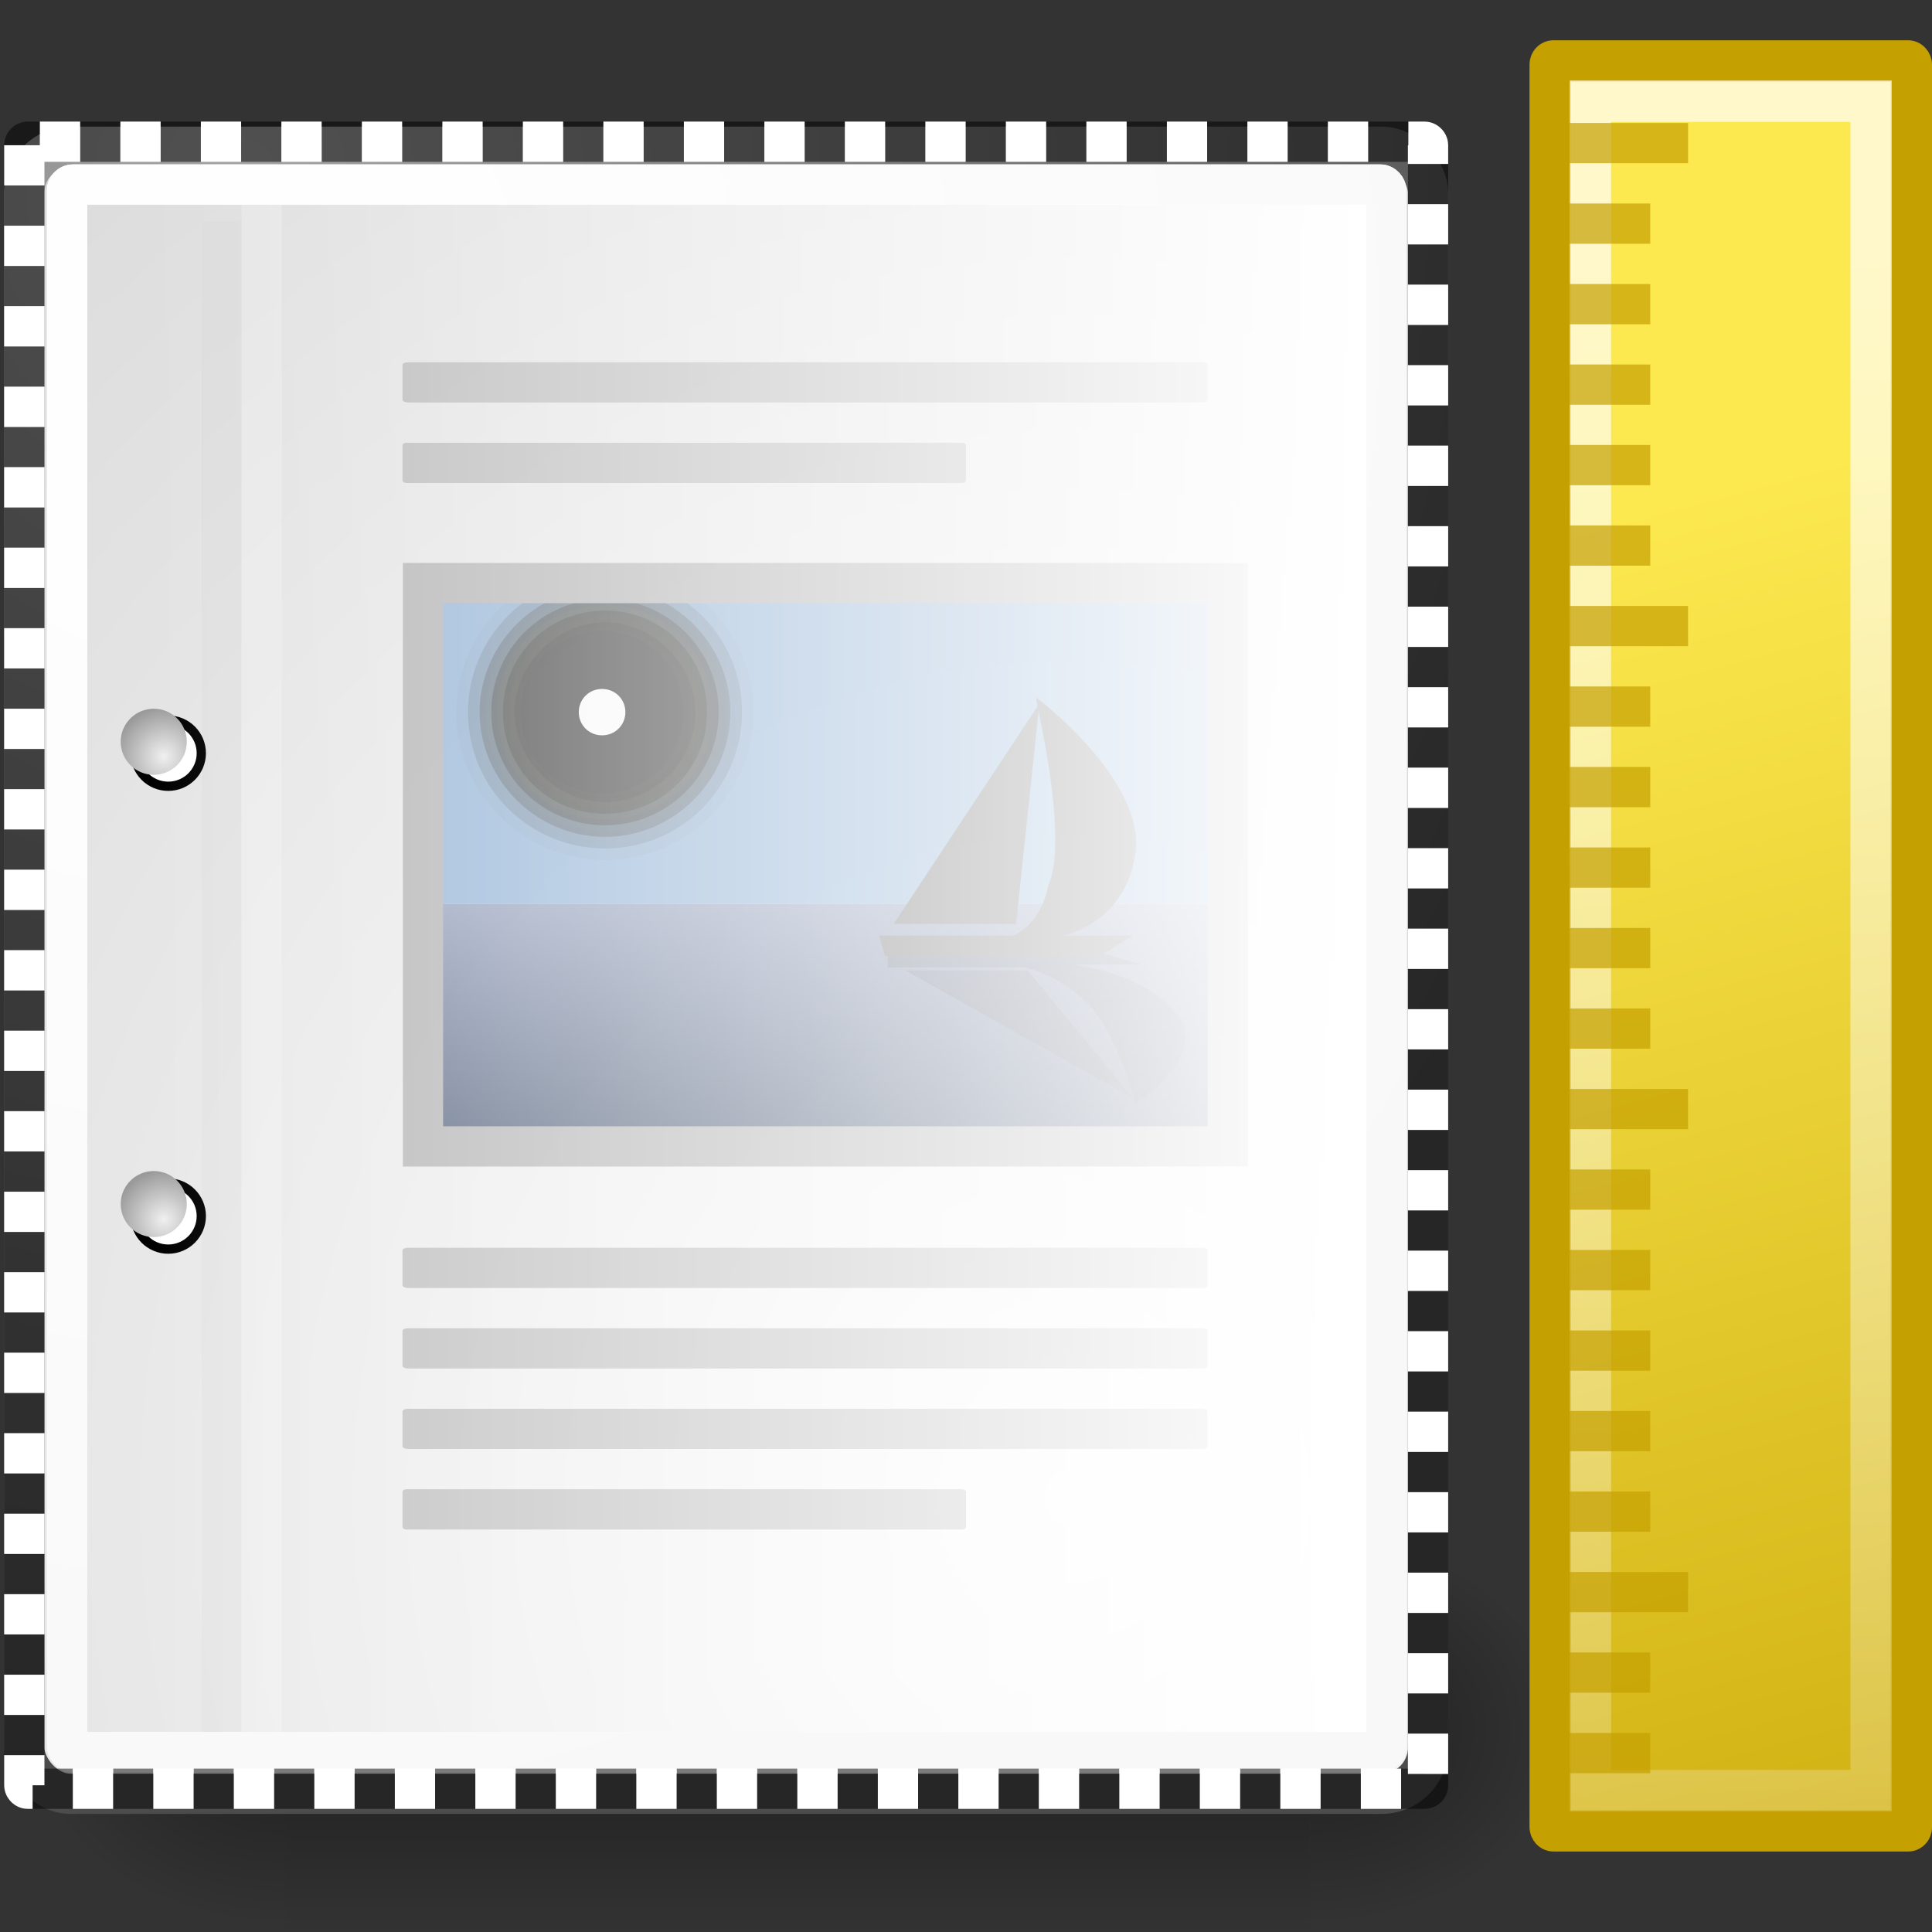 <?xml version="1.0" encoding="UTF-8" standalone="no"?>
<!-- Created with Inkscape (http://www.inkscape.org/) -->
<svg
    xmlns:inkscape="http://www.inkscape.org/namespaces/inkscape"
    xmlns:rdf="http://www.w3.org/1999/02/22-rdf-syntax-ns#"
    xmlns="http://www.w3.org/2000/svg"
    xmlns:sodipodi="http://sodipodi.sourceforge.net/DTD/sodipodi-0.dtd"
    xmlns:cc="http://creativecommons.org/ns#"
    xmlns:xlink="http://www.w3.org/1999/xlink"
    xmlns:dc="http://purl.org/dc/elements/1.1/"
    xmlns:svg="http://www.w3.org/2000/svg"
    xmlns:ns1="http://sozi.baierouge.fr"
    id="svg249"
    inkscape:version="0.46"
    inkscape:export-filename="/media/aeneashome/jimmac/public_html/hideout/wipicons/Tango/48x48/x-office-document-template.png"
    viewBox="0 0 48 48"
    sodipodi:version="0.32"
    inkscape:export-xdpi="90"
    inkscape:output_extension="org.inkscape.output.svg.inkscape"
    inkscape:export-ydpi="90"
    sodipodi:docname="x-office-document-template.svg"
    sodipodi:docbase="/home/jimmac/src/cvs/tango-icon-theme/scalable/mimetypes"
  >
  <rect x="0" y="0" width="48" height="48" fill="#333333" stroke="none"/>
  <defs
      id="defs3"
    >
    <radialGradient
        id="radialGradient6719"
        xlink:href="#linearGradient5060"
        gradientUnits="userSpaceOnUse"
        cy="486.65"
        cx="605.71"
        gradientTransform="matrix(-2.774 0 0 1.97 112.76 -872.89)"
        r="117.14"
        inkscape:collect="always"
    />
    <linearGradient
        id="linearGradient5060"
        inkscape:collect="always"
      >
      <stop
          id="stop5062"
          style="stop-color:black"
          offset="0"
      />
      <stop
          id="stop5064"
          style="stop-color:black;stop-opacity:0"
          offset="1"
      />
    </linearGradient
    >
    <radialGradient
        id="radialGradient6717"
        xlink:href="#linearGradient5060"
        gradientUnits="userSpaceOnUse"
        cy="486.65"
        cx="605.71"
        gradientTransform="matrix(2.774 0 0 1.97 -1891.6 -872.89)"
        r="117.14"
        inkscape:collect="always"
    />
    <linearGradient
        id="linearGradient6715"
        y2="609.51"
        gradientUnits="userSpaceOnUse"
        x2="302.86"
        gradientTransform="matrix(2.774 0 0 1.97 -1892.2 -872.89)"
        y1="366.65"
        x1="302.86"
        inkscape:collect="always"
      >
      <stop
          id="stop5050"
          style="stop-color:black;stop-opacity:0"
          offset="0"
      />
      <stop
          id="stop5056"
          style="stop-color:black"
          offset=".5"
      />
      <stop
          id="stop5052"
          style="stop-color:black;stop-opacity:0"
          offset="1"
      />
    </linearGradient
    >
    <linearGradient
        id="linearGradient7671"
        y2="7.109"
        gradientUnits="userSpaceOnUse"
        x2="21.933"
        gradientTransform="matrix(1.099 0 0 -.798 -1.954 37.324)"
        y1="24.627"
        x1="21.933"
        inkscape:collect="always"
      >
      <stop
          id="stop7650"
          style="stop-color:#8595bc"
          offset="0"
      />
      <stop
          id="stop7652"
          style="stop-color:#041a3b"
          offset="1"
      />
    </linearGradient
    >
    <radialGradient
        id="radialGradient15656"
        gradientUnits="userSpaceOnUse"
        cy="3.756"
        cx="8.824"
        gradientTransform="matrix(.968 0 0 1.033 3.354 .646)"
        r="37.752"
        inkscape:collect="always"
      >
      <stop
          id="stop270"
          style="stop-color:#a3a3a3"
          offset="0"
      />
      <stop
          id="stop271"
          style="stop-color:#4c4c4c"
          offset="1"
      />
    </radialGradient
    >
    <radialGradient
        id="radialGradient15658"
        gradientUnits="userSpaceOnUse"
        cy="35.737"
        cx="33.967"
        gradientTransform="scale(.96 1.041)"
        r="86.708"
        inkscape:collect="always"
      >
      <stop
          id="stop260"
          style="stop-color:#fafafa"
          offset="0"
      />
      <stop
          id="stop261"
          style="stop-color:#bbbbbb"
          offset="1"
      />
    </radialGradient
    >
    <radialGradient
        id="radialGradient15668"
        gradientUnits="userSpaceOnUse"
        cy="7.268"
        cx="8.144"
        gradientTransform="matrix(.968 0 0 1.033 3.354 .646)"
        r="38.159"
        inkscape:collect="always"
      >
      <stop
          id="stop15664"
          style="stop-color:#ffffff"
          offset="0"
      />
      <stop
          id="stop15666"
          style="stop-color:#f8f8f8"
          offset="1"
      />
    </radialGradient
    >
    <radialGradient
        id="radialGradient2283"
        gradientUnits="userSpaceOnUse"
        cx="20.892"
        cy="114.57"
        r="5.256"
        gradientTransform="matrix(.23 0 0 .23 4.614 3.98)"
        inkscape:collect="always"
      >
      <stop
          id="stop15566"
          style="stop-color:#F0F0F0"
          offset="0"
      />
      <stop
          id="stop15568"
          style="stop-color:#9a9a9a"
          offset="1"
      />
    </radialGradient
    >
    <radialGradient
        id="radialGradient2285"
        gradientUnits="userSpaceOnUse"
        cx="20.892"
        cy="64.568"
        r="5.257"
        gradientTransform="matrix(.23 0 0 .23 4.614 3.98)"
        inkscape:collect="always"
      >
      <stop
          id="stop15573"
          style="stop-color:#F0F0F0"
          offset="0"
      />
      <stop
          id="stop15575"
          style="stop-color:#9a9a9a"
          offset="1"
      />
    </radialGradient
    >
    <linearGradient
        id="linearGradient6484"
        y2="16.357"
        gradientUnits="userSpaceOnUse"
        x2="32.35"
        gradientTransform="matrix(.94 0 0 1.036 -5.438 -.137)"
        y1="58.076"
        x1="42.426"
        inkscape:collect="always"
      >
      <stop
          id="stop3080"
          style="stop-color:#c4a000"
          offset="0"
      />
      <stop
          id="stop3082"
          style="stop-color:#fce94f"
          offset="1"
      />
    </linearGradient
    >
    <linearGradient
        id="linearGradient6496"
        y2="62.125"
        gradientUnits="userSpaceOnUse"
        x2="43"
        y1="6.375"
        x1="41"
        inkscape:collect="always"
      >
      <stop
          id="stop6492"
          style="stop-color:white"
          offset="0"
      />
      <stop
          id="stop6494"
          style="stop-color:white;stop-opacity:0"
          offset="1"
      />
    </linearGradient
    >
    <linearGradient
        id="linearGradient5231"
        y2="26.432"
        gradientUnits="userSpaceOnUse"
        x2="9.692"
        y1="26.432"
        x1="40.041"
        inkscape:collect="always"
      >
      <stop
          id="stop5227"
          style="stop-color:white"
          offset="0"
      />
      <stop
          id="stop5229"
          style="stop-color:white;stop-opacity:0"
          offset="1"
      />
    </linearGradient
    >
  </defs
  >
  <sodipodi:namedview
      id="base"
      bordercolor="#666666"
      inkscape:window-x="186"
      inkscape:window-y="30"
      pagecolor="#ffffff"
      inkscape:showpageshadow="false"
      inkscape:grid-bbox="true"
      inkscape:zoom="1"
      inkscape:pageshadow="2"
      showgrid="false"
      borderopacity="0.255"
      inkscape:current-layer="layer1"
      inkscape:cx="3.3748915"
      inkscape:cy="1.7784241"
      inkscape:window-width="1009"
      inkscape:pageopacity="0.0"
      inkscape:window-height="818"
      inkscape:document-units="px"
      fill="#729fcf"
  />
  <g
      id="layer1"
      inkscape:label="Base"
      inkscape:groupmode="layer"
    >
    <g
        id="g6707"
        transform="matrix(.019 0 0 .021 36.718 41.154)"
      >
      <rect
          id="rect6709"
          style="opacity:.402;color:black;fill:url(#linearGradient6715)"
          height="478.36"
          width="1339.6"
          y="-150.7"
          x="-1559.3"
      />
      <path
          id="path6711"
          sodipodi:nodetypes="cccc"
          style="opacity:.402;color:black;fill:url(#radialGradient6717)"
          d="m-219.62-150.68v478.33c142.88 0.9 345.4-107.17 345.4-239.2 0-132.02-159.44-239.13-345.4-239.13z"
      />
      <path
          id="path6713"
          sodipodi:nodetypes="cccc"
          style="opacity:.402;color:black;fill:url(#radialGradient6719)"
          d="m-1559.3-150.68v478.33c-142.8 0.9-345.4-107.17-345.4-239.2 0-132.02 159.5-239.13 345.4-239.13z"
      />
    </g
    >
    <g
        id="g4795"
        transform="translate(-6)"
      >
      <rect
          id="rect15391"
          style="stroke-linejoin:round;color:black;display:block;stroke:url(#radialGradient15656);stroke-linecap:round;fill:url(#radialGradient15658)"
          ry="1.149"
          height="40.92"
          width="34.875"
          y="3.646"
          x="6.604"
      />
      <rect
          id="rect15660"
          style="stroke-linejoin:round;color:black;display:block;stroke:url(#radialGradient15668);stroke-linecap:round;fill:none"
          rx=".149"
          ry=".149"
          height="38.946"
          width="32.776"
          y="4.584"
          x="7.666"
      />
      <g
          id="g2270"
          transform="translate(.646 -.038)"
        >
        <g
            id="g1440"
            style="stroke:black;fill:white"
            transform="matrix(.23 0 0 .23 4.967 4.245)"
          >
          <path
              id="path1448"
              d="m23.428 113.07c0 1.97-1.6 3.57-3.573 3.57-1.974 0-3.573-1.6-3.573-3.57s1.6-3.57 3.573-3.57 3.573 1.6 3.573 3.57z"
          />
          <path
              id="path1456"
              d="m23.428 63.07c0 1.973-1.6 3.573-3.573 3.573-1.974 0-3.573-1.6-3.573-3.573 0-1.974 1.6-3.573 3.573-3.573s3.573 1.6 3.573 3.573z"
          />
        </g
        >
        <path
            id="path15570"
            style="fill:url(#radialGradient2283)"
            d="m9.995 29.952c0 0.454-0.367 0.821-0.821 0.821-0.454 0-0.821-0.368-0.821-0.821s0.367-0.82 0.821-0.82 0.821 0.367 0.821 0.82z"
        />
        <path
            id="path15577"
            style="fill:url(#radialGradient2285)"
            d="m9.995 18.467c0 0.453-0.367 0.821-0.821 0.821-0.454 0-0.821-0.368-0.821-0.821s0.367-0.821 0.821-0.821 0.821 0.368 0.821 0.821z"
        />
      </g
      >
      <path
          id="path15672"
          sodipodi:nodetypes="cc"
          style="stroke-opacity:.018;stroke:black;stroke-width:.989;fill:none"
          d="m11.506 5.494v37.907"
      />
      <path
          id="path15674"
          sodipodi:nodetypes="cc"
          style="stroke-opacity:.205;stroke:white;fill:none"
          d="m12.5 5.021v38.018"
      />
      <rect
          id="rect15738"
          style="color:black;fill-opacity:.55;display:block;fill:#9b9b9b"
          rx=".138"
          ry=".065"
          height="1"
          width="20"
          y="31"
          x="16"
      />
      <rect
          id="rect15740"
          style="color:black;fill-opacity:.55;display:block;fill:#9b9b9b"
          rx=".138"
          ry=".065"
          height="1"
          width="20"
          y="33"
          x="16"
      />
      <rect
          id="rect15742"
          style="color:black;fill-opacity:.55;display:block;fill:#9b9b9b"
          rx=".138"
          ry=".065"
          height="1"
          width="20"
          y="35"
          x="16"
      />
      <rect
          id="rect15744"
          style="color:black;fill-opacity:.55;display:block;fill:#9b9b9b"
          rx=".096"
          ry=".065"
          height="1"
          width="14"
          y="37"
          x="16"
      />
      <g
          id="g5376"
          style="opacity:.665"
        >
        <g
            id="g7654"
            transform="matrix(.609 0 0 .606 12.823 10.557)"
          >
          <path
              id="path7644"
              style="fill:url(#linearGradient7671)"
              d="m5.513 30h34.13v-10.373h-34.13l-0 10.373z"
          />
          <path
              id="path16203"
              style="fill:#729fcf"
              d="m5.513 5.679h34.13v13.948h-34.13l-0-13.948z"
          />
          <g
              id="g16205"
              style="stroke:black;stroke-width:2.002"
              transform="matrix(1.189 0 0 1.189 -3.525 -6.535)"
            >
            <g
                id="g16207"
              >
              <path
                  id="path16209"
                  style="opacity:0.05;fill:#e8f52f"
                  d="m18.4 15.4c0 2.2-1.8 4.1-4.1 4.1-2.2 0-4.1-1.8-4.1-4.1 0-2.2 1.8-4.1 4.1-4.1 2.2 0 4.1 1.8 4.1 4.1z"
              />
              <path
                  id="path16211"
                  style="opacity:.208;fill:#ecf751"
                  d="m18 15.4c0 2-1.6 3.7-3.7 3.7-2 0-3.7-1.6-3.7-3.7 0-2 1.6-3.7 3.7-3.7 2 0 3.7 1.6 3.7 3.7z"
              />
              <path
                  id="path16213"
                  style="opacity:.367;fill:#f0f972"
                  d="m17.6 15.4c0 1.8-1.5 3.3-3.3 3.3s-3.3-1.5-3.3-3.3 1.5-3.3 3.3-3.3 3.3 1.5 3.3 3.3z"
              />
              <path
                  id="path16215"
                  style="opacity:.525;fill:#f4fa95"
                  d="m17.2 15.4c0 1.6-1.3 2.9-2.9 2.9s-2.9-1.3-2.9-2.9 1.3-2.9 2.9-2.9 2.9 1.3 2.9 2.9z"
              />
              <path
                  id="path16217"
                  style="opacity:.683;fill:#f7fcb7"
                  d="m16.8 15.4c0 1.4-1.1 2.5-2.5 2.5s-2.5-1.1-2.5-2.5 1.1-2.5 2.5-2.5 2.5 1.1 2.5 2.5z"
              />
              <path
                  id="path16219"
                  style="opacity:.842;fill:#fbfddb"
                  d="m16.4 15.4c0 1.2-1 2.1-2.1 2.1s-2.1-1-2.1-2.1 1-2.1 2.1-2.1 2.1 1 2.1 2.1z"
              />
              <path
                  id="path16221"
                  style="fill:white"
                  d="m16 15.4c0 1-0.8 1.8-1.8 1.8s-1.8-0.8-1.8-1.8 0.8-1.8 1.8-1.8 1.8 0.8 1.8 1.8z"
              />
            </g
            >
          </g
          >
          <path
              id="path16223"
              style="opacity:.3"
              d="m25.016 21.649h8.681l1.665 0.476h-2.854s2.854 0.238 4.281 2.021c1.427 1.665-1.665 3.687-1.665 3.687-0.119-0.357-0.832-3.211-2.259-4.4-1.071-0.952-2.26-1.189-2.26-1.189h-5.589v-0.476-0.119z"
          />
          <path
              id="path16225"
              style="opacity:.3"
              d="m30.724 22.363h-4.995l9.276 5.232-4.281-5.232z"
          />
          <path
              id="path16227"
              style="fill:#515151"
              d="m25.016 21.768h8.681l1.308-0.832h-2.854s2.616-0.476 2.973-3.449-4.043-6.303-4.043-6.303v0.119c0.119 0.713 1.308 5.708 0.476 7.611-0.357 1.665-1.428 2.022-1.428 2.022h-5.47l0.238 0.832h0.119z"
          />
          <path
              id="path16229"
              style="fill:#515151"
              d="m30.248 20.46h-4.994l5.946-9.038-0.952 9.038z"
          />
        </g
        >
        <rect
            id="rect8163"
            style="opacity:1;color:black;stroke:#9e9e9e;fill:none"
            height="13.997"
            width="19.996"
            y="14.486"
            x="16.509"
        />
      </g
      >
      <rect
          id="rect1768"
          style="color:black;fill-opacity:.55;display:block;fill:#9b9b9b"
          rx=".138"
          ry=".065"
          height="1"
          width="20"
          y="9"
          x="16"
      />
      <rect
          id="rect1770"
          style="color:black;fill-opacity:.55;display:block;fill:#9b9b9b"
          rx=".096"
          ry=".065"
          height="1"
          width="14"
          y="11"
          x="16"
      />
      <rect
          id="rect4350"
          style="stroke-linejoin:round;color:black;display:block;stroke:url(#radialGradient15668);stroke-linecap:round;fill:url(#linearGradient5231)"
          rx=".149"
          ry=".149"
          height="38.946"
          width="32.776"
          y="4.584"
          x="7.666"
      />
    </g
    >
    <rect
        id="rect5741"
        style="opacity:.506;color:black;stroke-dashoffset:.7;display:block;stroke:black;stroke-dasharray:1, 1;fill:none"
        rx=".087"
        ry=".087"
        height="40.92"
        width="34.875"
        y="3.521"
        x=".604"
    />
    <rect
        id="rect5887"
        style="color:black;stroke-dashoffset:1.7;display:block;stroke:white;stroke-dasharray:1, 1;fill:none"
        rx=".087"
        ry=".087"
        height="40.92"
        width="34.875"
        y="3.521"
        x=".604"
    />
    <rect
        id="rect6482"
        style="fill-rule:evenodd;color:black;stroke:#c4a000;stroke-width:1.027px;fill:url(#linearGradient6484)"
        rx=".081"
        ry=".09"
        height="43.973"
        width="8.973"
        y="1.514"
        x="38.514"
    />
    <rect
        id="rect6486"
        style="opacity:.702;color:black;stroke:url(#linearGradient6496);stroke-width:1.027;fill:none"
        height="41.973"
        width="6.973"
        y="2.514"
        x="39.513"
    />
    <rect
        id="rect6498"
        style="opacity:.702;fill-rule:evenodd;color:black;fill:#c4a000"
        height="1"
        width="2.94"
        y="3.055"
        x="39"
    />
    <rect
        id="rect6500"
        style="opacity:.702;fill-rule:evenodd;color:black;fill:#c4a000"
        height="1"
        width="2.94"
        y="15.055"
        x="39"
    />
    <rect
        id="rect6502"
        style="opacity:.702;fill-rule:evenodd;color:black;fill:#c4a000"
        height="1"
        width="2.94"
        y="27.055"
        x="39"
    />
    <rect
        id="rect6504"
        style="opacity:.702;fill-rule:evenodd;color:black;fill:#c4a000"
        height="1"
        width="2.94"
        y="39.055"
        x="39"
    />
    <rect
        id="rect6506"
        style="opacity:.702;fill-rule:evenodd;color:black;fill:#c4a000"
        height="1"
        width="2"
        y="5.056"
        x="39"
    />
    <rect
        id="rect6508"
        style="opacity:.702;fill-rule:evenodd;color:black;fill:#c4a000"
        height="1"
        width="2"
        y="7.056"
        x="39"
    />
    <rect
        id="rect6510"
        style="opacity:.702;fill-rule:evenodd;color:black;fill:#c4a000"
        height="1"
        width="2"
        y="9.056"
        x="39"
    />
    <rect
        id="rect6512"
        style="opacity:.702;fill-rule:evenodd;color:black;fill:#c4a000"
        height="1"
        width="2"
        y="11.055"
        x="39"
    />
    <rect
        id="rect6514"
        style="opacity:.702;fill-rule:evenodd;color:black;fill:#c4a000"
        height="1"
        width="2"
        y="13.055"
        x="39"
    />
    <rect
        id="rect6516"
        style="opacity:.702;fill-rule:evenodd;color:black;fill:#c4a000"
        height="1"
        width="2"
        y="17.055"
        x="39"
    />
    <rect
        id="rect6518"
        style="opacity:.702;fill-rule:evenodd;color:black;fill:#c4a000"
        height="1"
        width="2"
        y="19.055"
        x="39"
    />
    <rect
        id="rect6520"
        style="opacity:.702;fill-rule:evenodd;color:black;fill:#c4a000"
        height="1"
        width="2"
        y="21.055"
        x="39"
    />
    <rect
        id="rect6522"
        style="opacity:.702;fill-rule:evenodd;color:black;fill:#c4a000"
        height="1"
        width="2"
        y="23.055"
        x="39"
    />
    <rect
        id="rect6524"
        style="opacity:.702;fill-rule:evenodd;color:black;fill:#c4a000"
        height="1"
        width="2"
        y="25.055"
        x="39"
    />
    <rect
        id="rect6526"
        style="opacity:.702;fill-rule:evenodd;color:black;fill:#c4a000"
        height="1"
        width="2"
        y="29.055"
        x="39"
    />
    <rect
        id="rect6528"
        style="opacity:.702;fill-rule:evenodd;color:black;fill:#c4a000"
        height="1"
        width="2"
        y="31.055"
        x="39"
    />
    <rect
        id="rect6530"
        style="opacity:.702;fill-rule:evenodd;color:black;fill:#c4a000"
        height="1"
        width="2"
        y="33.055"
        x="39"
    />
    <rect
        id="rect6532"
        style="opacity:.702;fill-rule:evenodd;color:black;fill:#c4a000"
        height="1"
        width="2"
        y="35.055"
        x="39"
    />
    <rect
        id="rect6534"
        style="opacity:.702;fill-rule:evenodd;color:black;fill:#c4a000"
        height="1"
        width="2"
        y="37.055"
        x="39"
    />
    <rect
        id="rect6536"
        style="opacity:.702;fill-rule:evenodd;color:black;fill:#c4a000"
        height="1"
        width="2"
        y="41.055"
        x="39"
    />
    <rect
        id="rect6540"
        style="opacity:.702;fill-rule:evenodd;color:black;fill:#c4a000"
        height="1"
        width="2"
        y="43.055"
        x="39"
    />
  </g
  >
</svg
>
